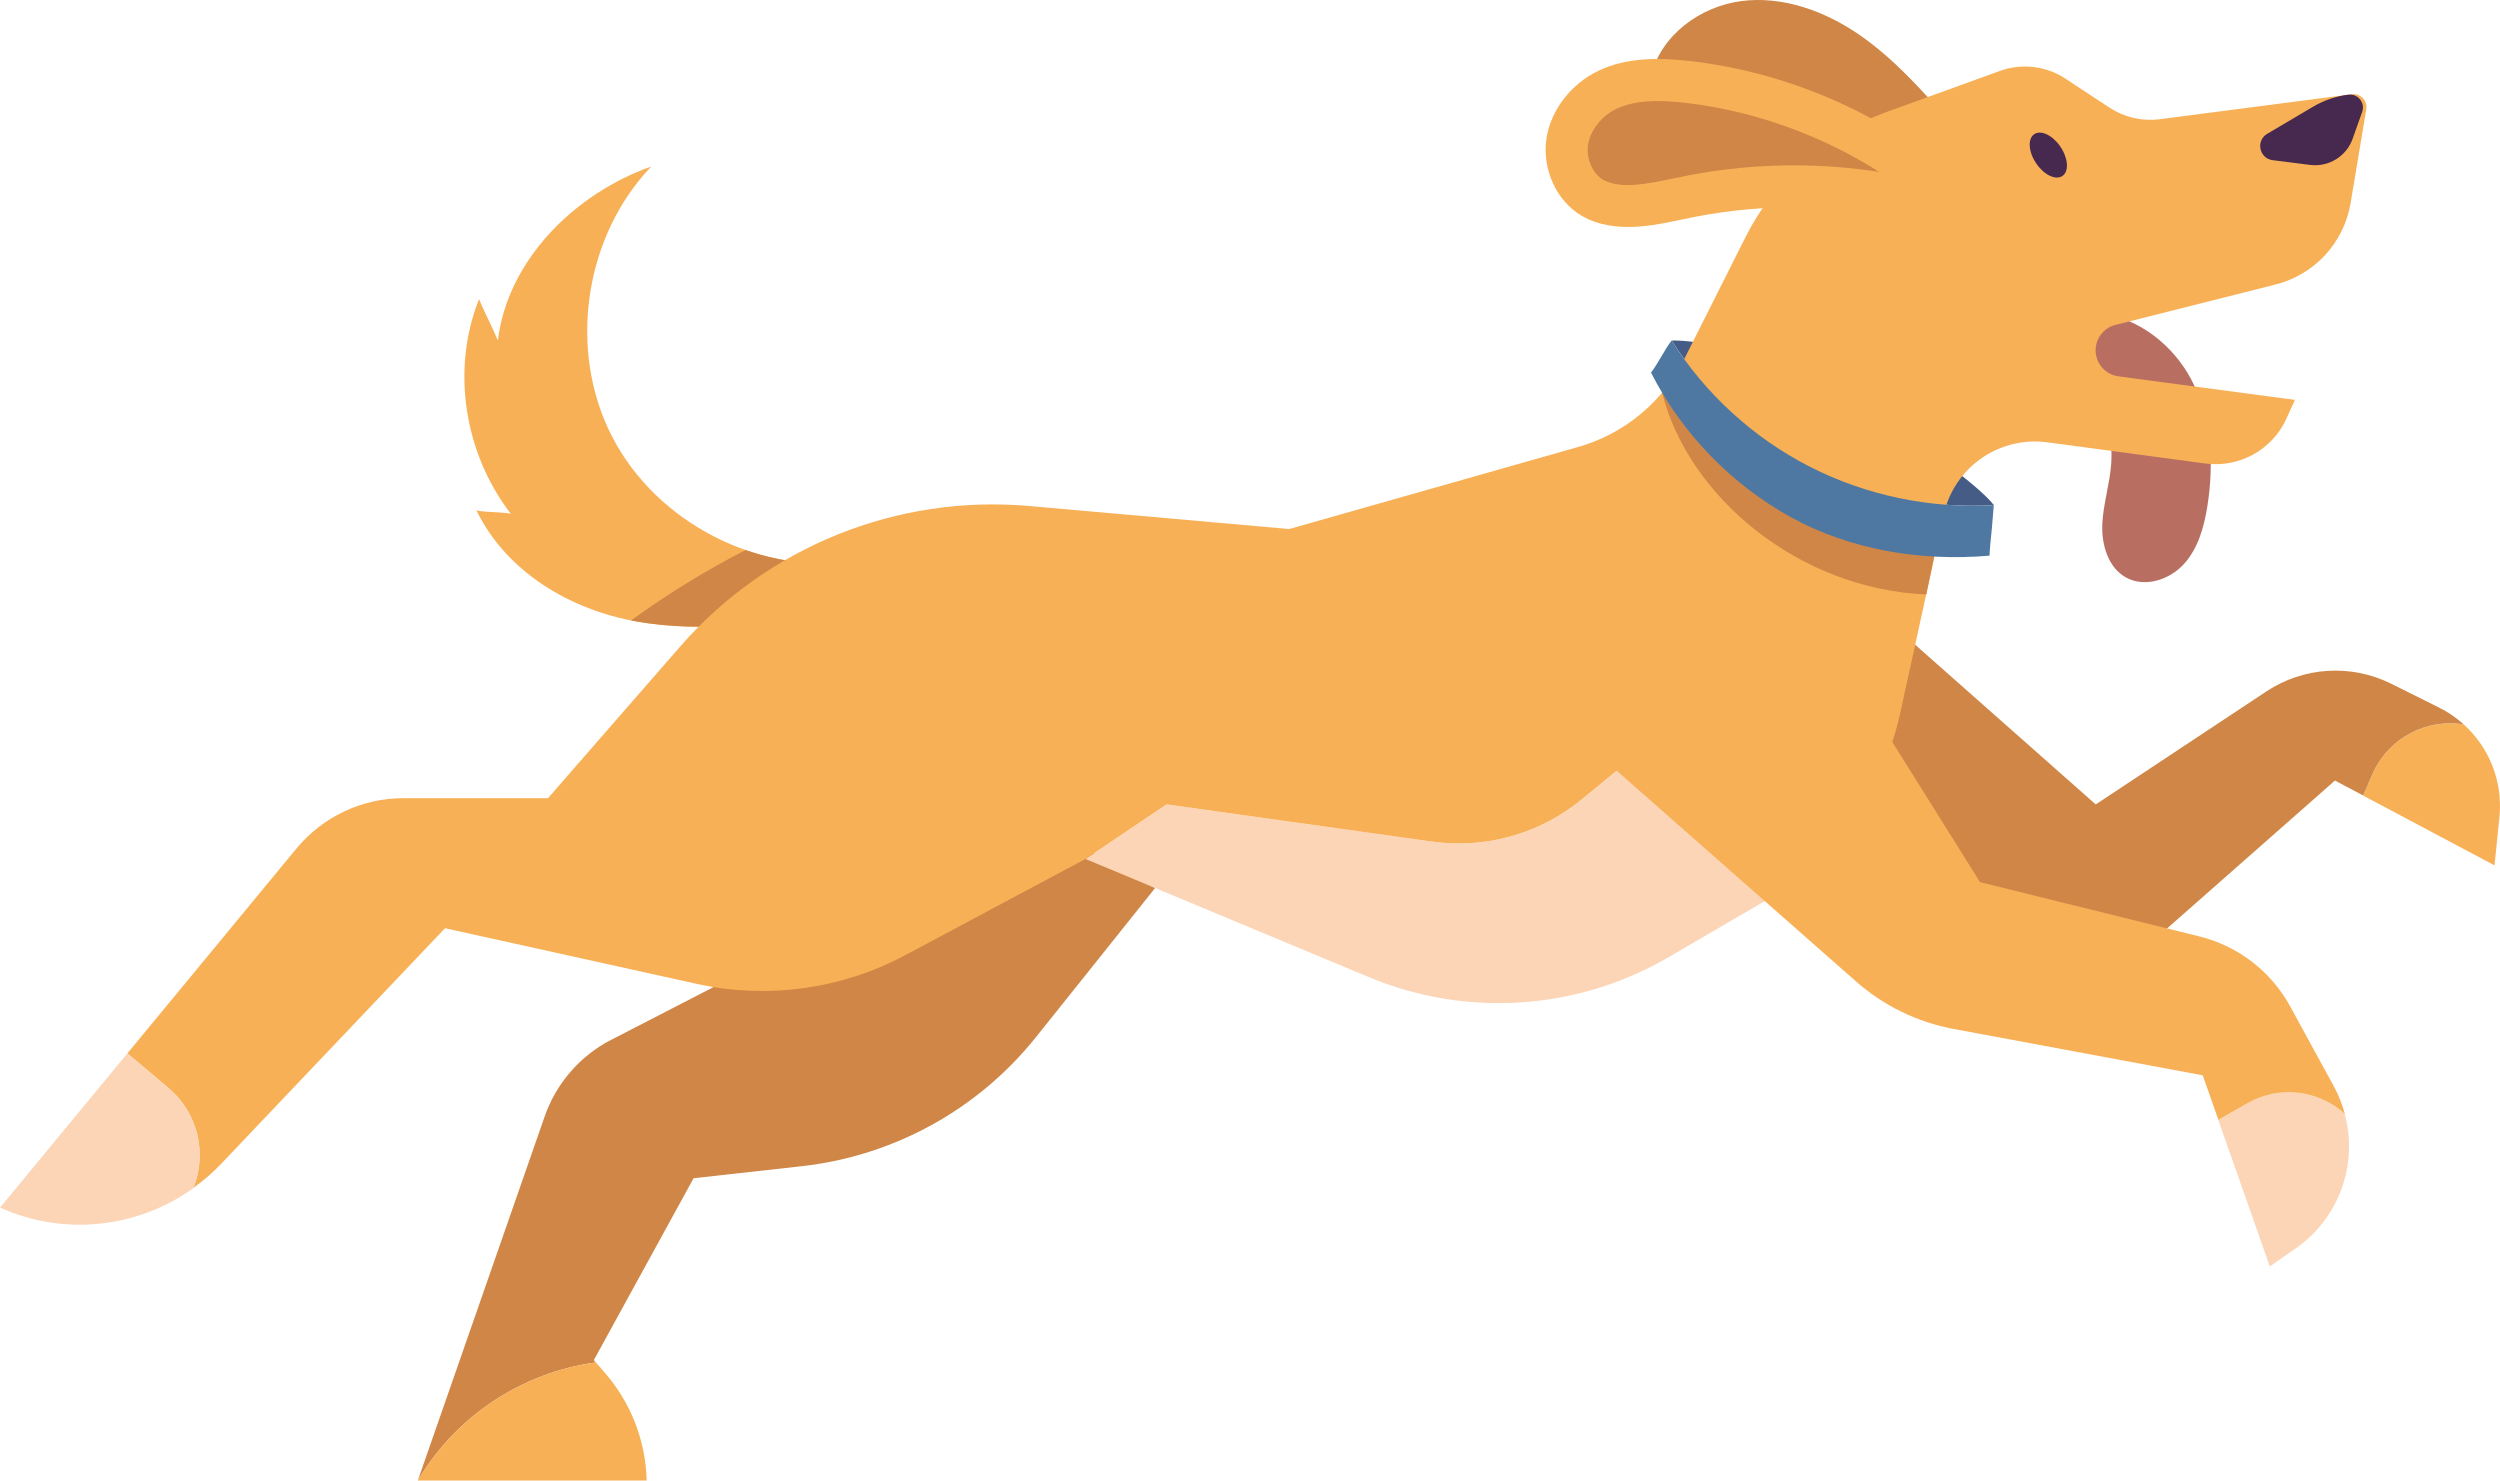 <svg xmlns="http://www.w3.org/2000/svg" id="Ebene_2" viewBox="0 0 415.2 245.89"><defs><style>      .cls-1 {        fill: #f8b056;      }      .cls-2 {        fill: #4e78a2;      }      .cls-3 {        fill: #fcd5b7;      }      .cls-4 {        fill: #455c87;      }      .cls-5 {        fill: #b86f61;      }      .cls-6 {        fill: #cf8646;      }      .cls-7 {        fill: #47284f;      }    </style></defs><g id="Ebene_1-2" data-name="Ebene_1"><g><path class="cls-1" d="M409.15,120.29c4.25,3.82,6.55,9.5,5.96,15.38l-.82,8.05-21.82-11.59,1.52-3.5c2.65-6.09,9-9.29,15.16-8.33"></path><path class="cls-6" d="M314.55,103.96l33.51,29.64,28.36-18.78c6.17-4.08,14.05-4.57,20.68-1.28l8.01,3.99c1.49.74,2.84,1.68,4.04,2.76-6.15-.96-12.51,2.23-15.16,8.33l-1.52,3.5-4.68-2.49-30.02,26.45c-5.73,5.05-14.13,5.65-20.52,1.46l-42.56-27.91,19.88-25.67Z"></path><path class="cls-6" d="M101.54,172.68l16.95-8.74,30.76-40.8,42.59,24.35-19.79,24.76c-9.61,12.02-23.6,19.73-38.9,21.43l-17.96,2-16.57,30.21.34.38c-12.23,1.68-23.17,8.83-29.57,19.62l21.07-60.47c1.92-5.51,5.88-10.07,11.07-12.75"></path><path class="cls-1" d="M98.96,226.27l1.46,1.68c4.35,4.98,6.82,11.33,6.98,17.94h-38.01c6.4-10.79,17.33-17.94,29.57-19.62"></path><path class="cls-1" d="M142.04,93.2c-15.96,2.37-32.97-6.33-40.37-20.66-7.41-14.34-4.67-33.24,6.5-44.89-12.71,4.49-23.84,15.51-25.49,28.89-.94-2.32-2.18-4.54-3.12-6.85-4.69,11.69-2.43,25.68,5.28,35.64-1.63-.35-4.09-.2-5.71-.56,4.93,10.18,15.54,16.52,26.69,18.47,11.15,1.94,22.58.23,33.72-1.74.42-2.65,1.11-5.99,2.5-8.29"></path><path class="cls-6" d="M142.04,93.2c-1.39,2.3-2.08,5.64-2.5,8.29-11.14,1.97-22.57,3.68-33.72,1.74-.33-.06-.66-.13-1-.2,6.03-4.37,12.39-8.29,19.01-11.68,5.83,2.04,12.09,2.77,18.21,1.86"></path><path class="cls-4" d="M300.58,77.51c-9.36-4.78-17.38-12.11-22.95-20.96,17.65-.16,49.13,21.6,53.51,27.34-10.52.64-21.19-1.6-30.56-6.38"></path><path class="cls-6" d="M323.75,20.14c-4.59-5.19-9.25-10.43-14.95-14.36-5.71-3.93-12.66-6.48-19.54-5.61-6.88.87-13.46,5.7-15.05,12.45,14.45,2.03,29.1,5.95,42.52,11.69,2.04-.98,4.98-3.19,7.02-4.16"></path><path class="cls-5" d="M363.95,63.08c3.34,6.33,3.78,13.86,2.66,20.93-.55,3.5-1.55,7.09-3.94,9.7-2.39,2.61-6.51,3.92-9.6,2.19-2.96-1.65-4.06-5.44-3.92-8.83.15-3.39,1.24-6.67,1.48-10.06.32-4.5-.96-9.09-3.55-12.79-1.93-2.76-4.8-5.5-3.53-9.18.89-2.58,2.71-3.29,5.25-2.99,6.48.76,12.16,5.35,15.15,11.01"></path><path class="cls-3" d="M237.85,139.78c8.88,1.25,17.89-1.28,24.83-6.97l5.84-4.79,38.26,9.44c-3.78,4.95-8.52,9.18-14.02,12.39l-15.64,9.12c-15.16,8.84-33.58,10.07-49.78,3.31l-47.05-19.62,13.48-9.07,44.08,6.18Z"></path><path class="cls-1" d="M28,180.72l-6.85-5.77,28.08-34.02c4.38-5.3,10.9-8.37,17.77-8.37h24.01l21.94-25.17c14.48-16.61,36.04-25.29,57.99-23.35l43.17,3.82,47.98-13.62c7.65-2.17,14.03-7.45,17.6-14.55l10.2-20.3c4.85-9.66,13.23-17.1,23.4-20.78l18.86-6.83c3.62-1.31,7.65-.84,10.87,1.28l7.35,4.83c2.45,1.61,5.4,2.29,8.32,1.91l31.9-4.15c1.43-.19,2.64,1.06,2.4,2.49l-2.6,15.59c-1.1,6.58-5.99,11.89-12.46,13.52l-26.6,6.71c-1.93.49-3.29,2.23-3.29,4.22,0,2.18,1.62,4.03,3.78,4.32l29.32,3.91-1.4,3.09c-2.35,5.2-7.83,8.24-13.48,7.48l-26.23-3.52c-4.25-.57-8.55.64-11.88,3.35-2.72,2.22-4.61,5.29-5.36,8.72l-7.21,32.95c-1.53,6.97-4.57,13.42-8.82,18.97l-38.26-9.44-5.84,4.79c-6.94,5.69-15.94,8.22-24.83,6.97l-44.08-6.18-13.48,9.07-29.95,15.99c-10.6,5.66-22.87,7.34-34.61,4.75l-41.8-9.24-37.21,39.16c-1.42,1.49-2.97,2.81-4.6,3.98,2.28-5.66.85-12.41-4.13-16.6"></path><path class="cls-3" d="M0,200.56l21.15-25.61,6.85,5.77c4.97,4.19,6.4,10.94,4.13,16.6-9.25,6.64-21.47,8.03-32.12,3.24"></path><path class="cls-7" d="M390,15.72h0c-2.08.27-4.09.96-5.89,2.03l-7.57,4.47c-1.94,1.15-1.33,4.1.9,4.38l6.22.79c3.09.39,6.03-1.42,7.07-4.35l1.58-4.46c.54-1.51-.71-3.06-2.31-2.85"></path><path class="cls-7" d="M338.16,27.12c1.29,1.92,3.24,2.86,4.36,2.11,1.12-.75.98-2.92-.31-4.84-1.29-1.92-3.24-2.86-4.36-2.11-1.12.75-.98,2.92.31,4.84"></path><path class="cls-6" d="M276.05,65.21c4.32,17.31,22.74,32.64,43.87,33.52l1.95-9.41-27.2-8.72-18.62-15.39Z"></path><path class="cls-2" d="M277.62,56.55c5.57,8.85,13.59,16.18,22.95,20.96,9.36,4.78,20.04,7.01,30.56,6.38l-.33,3.96h0c-.16,1.57-.33,3.14-.38,4.43-11.32.99-23.08-.92-33-6.39-9.92-5.48-18.12-13.96-23.22-24.01,1.04-1.29,2.38-4.02,3.42-5.32"></path><path class="cls-3" d="M373.27,183.21c5.34-3.05,11.85-2.12,16.15,1.81,2.21,8.24-.85,17.23-8.13,22.3l-4.32,3.01-8.56-24.34,4.86-2.77Z"></path><path class="cls-1" d="M275.32,108.55c1.95-5.58,7.42-9.14,13.31-8.66l.19.02c7.2.58,13.69,4.53,17.52,10.64l22.51,35.96,36.42,9.01c6.44,1.59,11.91,5.81,15.09,11.63l7.27,13.31c.8,1.47,1.39,3,1.81,4.56-4.3-3.93-10.81-4.86-16.15-1.81l-4.86,2.77-2.6-7.39-41.36-7.7c-6.03-1.12-11.64-3.85-16.24-7.91l-39.7-34.96,6.8-19.47Z"></path><path class="cls-1" d="M318.7,37c-12.12-3.04-24.91-3.39-37.18-.99-3.15.62-6.28,1.41-9.49,1.63-3.2.22-6.55-.17-9.32-1.79-4.29-2.5-6.59-7.83-5.89-12.74.71-4.91,4.19-9.23,8.67-11.37,4.77-2.28,10.32-2.19,15.57-1.56,15.71,1.89,30.84,8.38,43.04,18.46-2.53,1.99-4.41,5.29-5.4,8.35"></path><path class="cls-6" d="M270.42,30.73c.38,0,.75-.01,1.13-.04,1.96-.14,4.06-.58,6.28-1.04.78-.17,1.57-.33,2.36-.48,5.79-1.13,11.74-1.71,17.69-1.71,4.78,0,9.54.37,14.24,1.1-9.61-6.1-20.65-10.09-31.89-11.44-1.87-.22-3.48-.33-4.92-.33-2.8,0-5.02.42-6.81,1.26-2.5,1.19-4.42,3.63-4.77,6.07-.32,2.2.78,4.72,2.49,5.72,1.01.59,2.46.9,4.2.9"></path></g></g></svg>